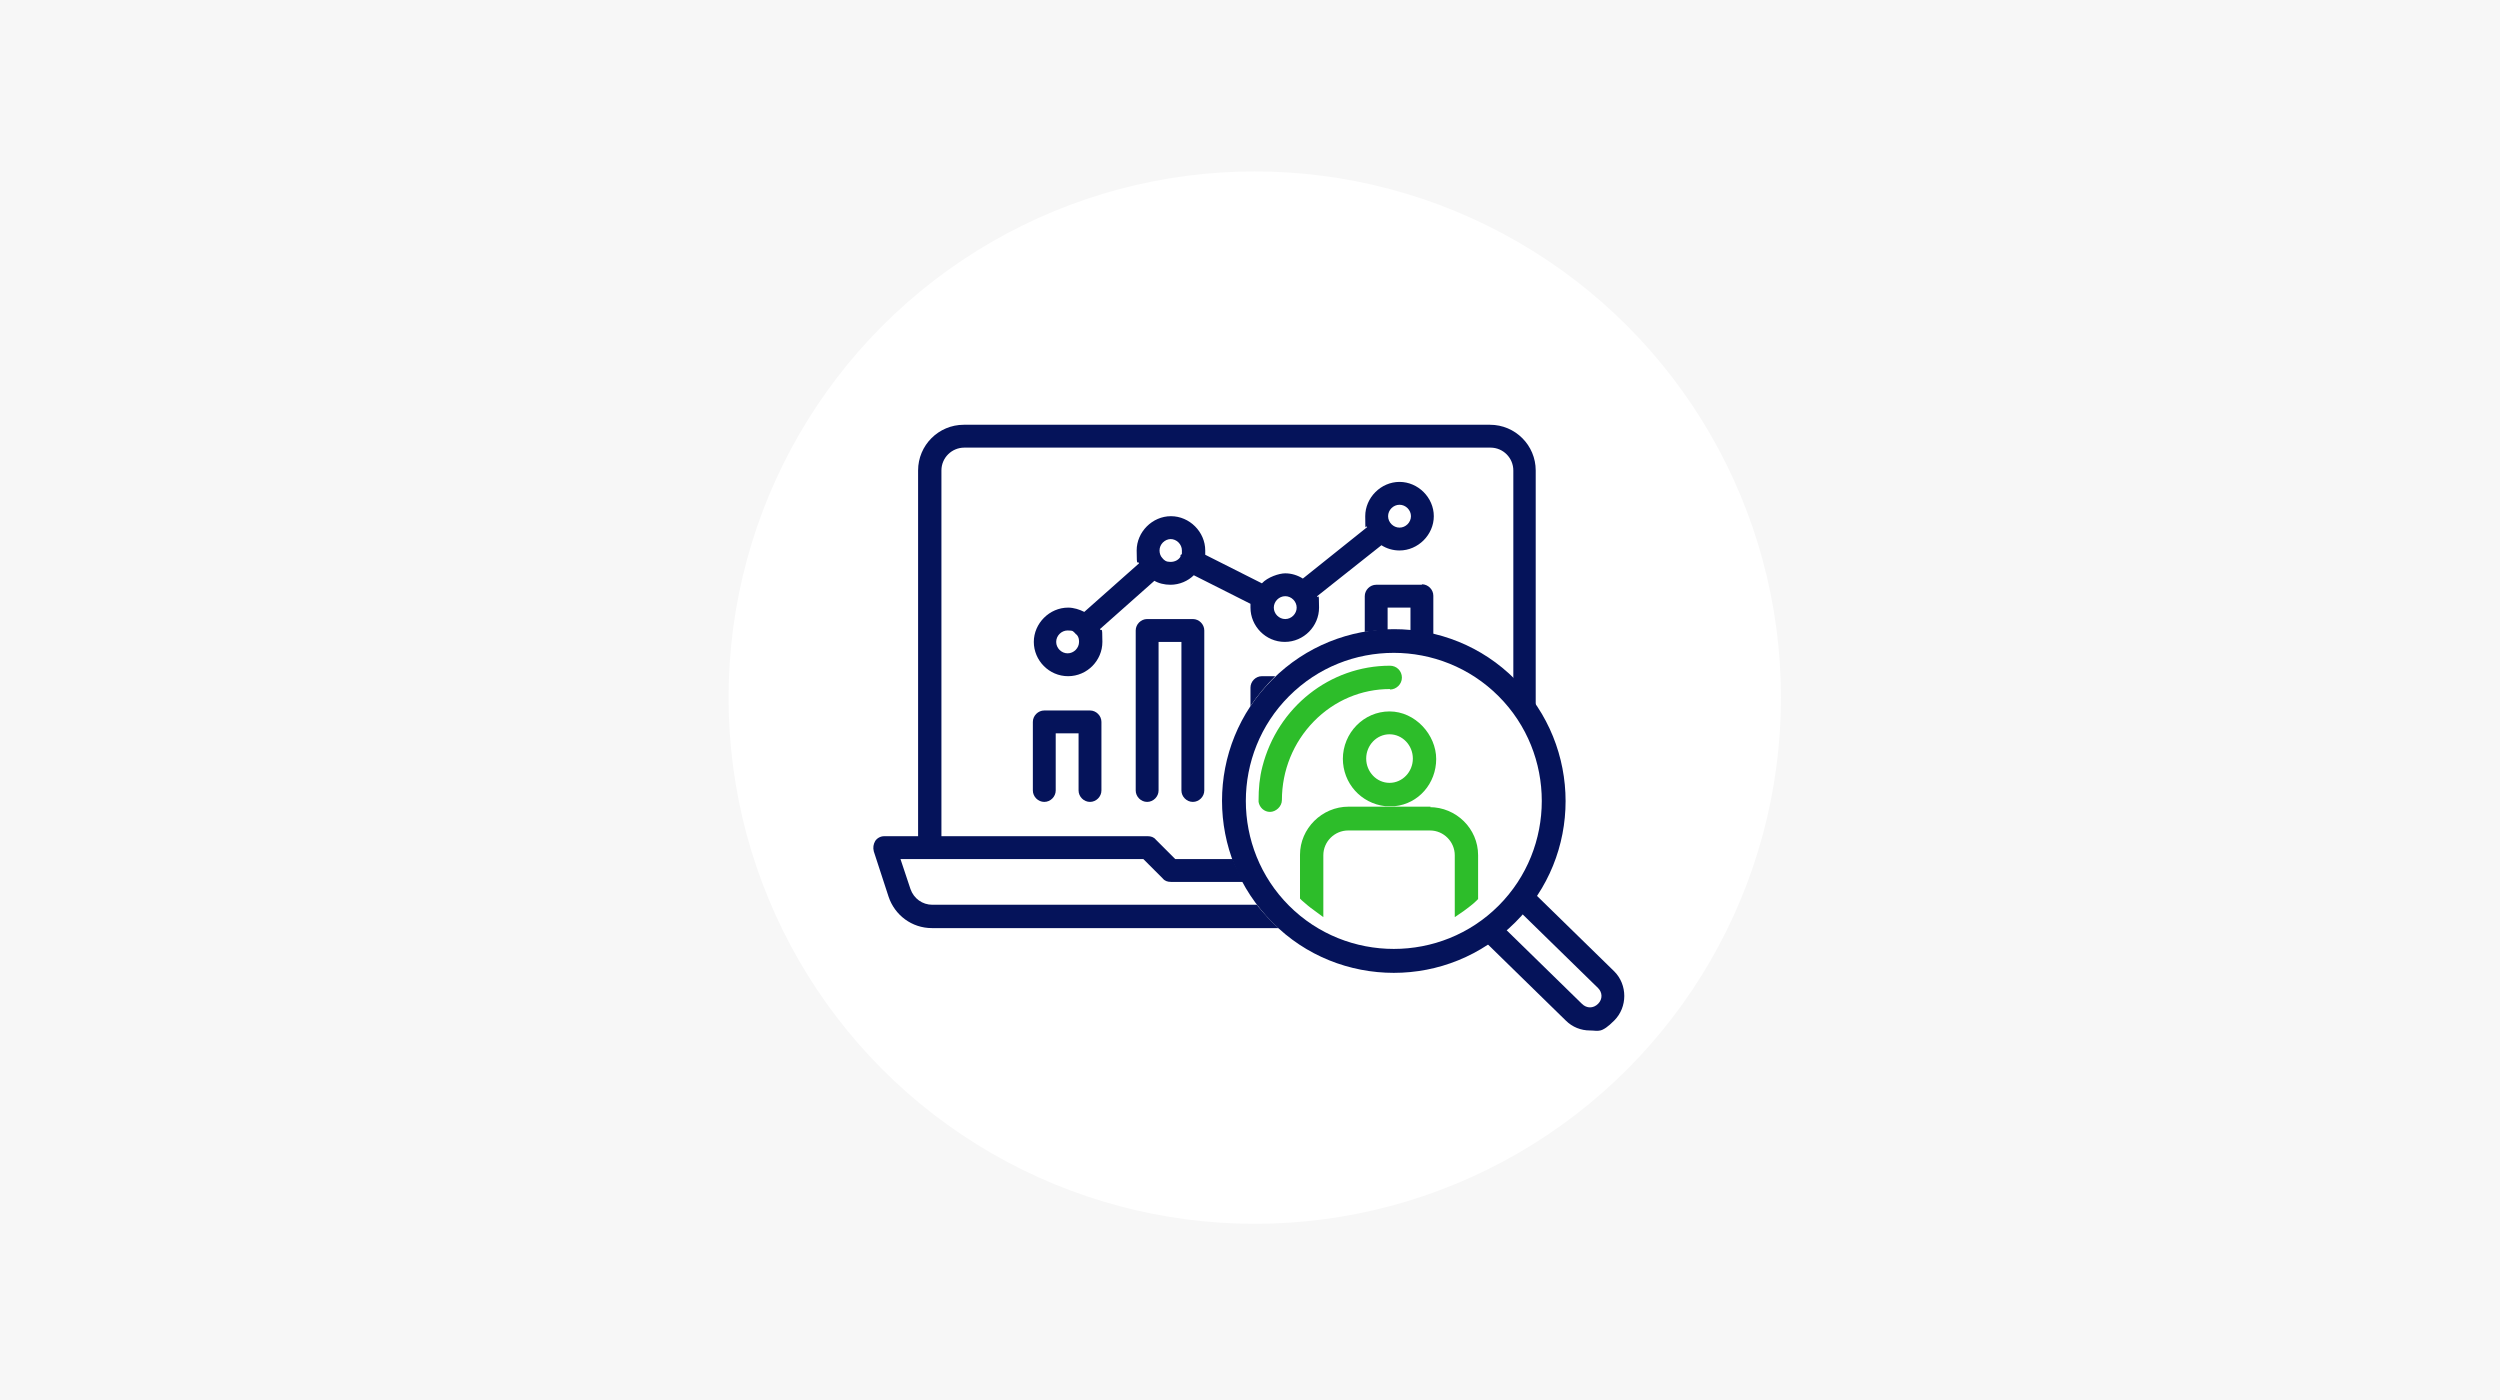 <?xml version="1.0" encoding="UTF-8"?> <svg xmlns="http://www.w3.org/2000/svg" version="1.1" viewBox="0 0 525 294"><defs><style> .cls-1 { fill: #fff; } .cls-2 { fill: #2dbd2a; } .cls-3 { fill: #05135a; } .cls-4 { fill: #f7f7f7; } </style></defs><g><g id="_レイヤー_1" data-name="レイヤー_1"><g id="equipmedia_ico1"><rect id="img" class="cls-4" y="0" width="525" height="294"></rect><circle id="_楕円形_569" class="cls-1" cx="263.5" cy="146.5" r="110.5"></circle><g><path class="cls-1" d="M335,201.7l-16.7-14.8,7.8-11.5v-9.2l-6.3-16.3v-57.3h-124.8v86.2h-7.6l4,13.7s78.4-4.1,78.4,0,15.6,9.2,15.6,9.2h16.2l9.7-6.9,19.7,18.9h4.6l3.7-4.3-4.3-7.7h0Z"></path><path class="cls-3" d="M228.9,149.2h-9.6c-1.3,0-2.4,1.1-2.4,2.4v14.4c0,1.3,1.1,2.4,2.4,2.4s2.4-1.1,2.4-2.4v-12h4.8v12c0,1.3,1.1,2.4,2.4,2.4s2.4-1.1,2.4-2.4v-14.4c0-1.3-1.1-2.4-2.4-2.4h0Z"></path><path class="cls-3" d="M250.5,130h-9.6c-1.3,0-2.4,1.1-2.4,2.4v33.6c0,1.3,1.1,2.4,2.4,2.4s2.4-1.1,2.4-2.4v-31.2h4.8v31.2c0,1.3,1.1,2.4,2.4,2.4s2.4-1.1,2.4-2.4v-33.6c0-1.3-1.1-2.4-2.4-2.4h0Z"></path><path class="cls-3" d="M262.6,144.4v3.9c1.5-2.3,3.3-4.4,5.2-6.3h-2.8c-1.3,0-2.4,1.1-2.4,2.4h0Z"></path><path class="cls-3" d="M298.6,122.8h-9.6c-1.3,0-2.4,1.1-2.4,2.4v7.5c1.6-.2,3.2-.4,4.8-.4v-4.7h4.8v4.9c1.6.2,3.2.5,4.8,1v-8.4c0-1.3-1.1-2.4-2.4-2.4h0Z"></path><path class="cls-3" d="M264.2,190h-68.4c-2.1,0-3.9-1.3-4.6-3.3l-2.1-6.3h51l4.1,4.1c.4.5,1,.7,1.7.7h15.2c-.8-1.6-1.6-3.1-2.2-4.8h-12.1l-4.1-4.1c-.4-.5-1-.7-1.7-.7h-43.3v-76.8c0-2.7,2.2-4.8,4.8-4.8h110.5c2.7,0,4.8,2.2,4.8,4.8v45.3c1.8,2.1,3.4,4.3,4.7,6.8v-52.1c0-5.3-4.3-9.6-9.6-9.6h-110.5c-5.3,0-9.6,4.3-9.6,9.6v76.8h-7.1c-.8,0-1.5.4-1.9,1-.4.7-.5,1.4-.3,2.2l3.1,9.5c1.3,3.9,4.9,6.6,9.1,6.6h72.8c-1.6-1.4-3.1-3.1-4.5-4.8h.2Z"></path><path class="cls-3" d="M242.3,121.9c1,.6,2.2.9,3.5.9,1.9,0,3.7-.8,4.9-2l11.9,6v.8c0,3.9,3.2,7.2,7.2,7.2s7.2-3.3,7.2-7.2-.2-1.6-.4-2.4l13.5-10.7c1.1.7,2.4,1.1,3.8,1.1,3.9,0,7.2-3.3,7.2-7.2s-3.3-7.2-7.2-7.2-7.2,3.3-7.2,7.2.1,1.6.4,2.3l-13.5,10.8c-1.1-.7-2.4-1.1-3.7-1.1s-3.7.8-4.9,2.1l-11.9-6v-.9c0-3.9-3.3-7.2-7.2-7.2s-7.2,3.3-7.2,7.2.2,1.9.5,2.7l-11.5,10.2c-1-.5-2.2-.9-3.4-.9-3.9,0-7.2,3.3-7.2,7.2s3.2,7.2,7.2,7.2,7.2-3.3,7.2-7.2-.2-1.9-.5-2.7l11.5-10.2h-.2ZM293.9,106c1.3,0,2.4,1.1,2.4,2.4s-1.1,2.4-2.4,2.4-2.4-1.1-2.4-2.4,1.1-2.4,2.4-2.4h0ZM269.9,125.2c1.3,0,2.4,1.1,2.4,2.4s-1.1,2.4-2.4,2.4-2.4-1.1-2.4-2.4,1.1-2.4,2.4-2.4h0ZM245.8,113.2c1.3,0,2.4,1.1,2.4,2.4s0,.6-.2.9c0,0-.1,0-.1.2v.2c-.4.7-1.2,1.1-2.1,1.1s-1.3-.3-1.7-.8h0c-.4-.4-.6-1-.6-1.6,0-1.3,1.1-2.4,2.4-2.4h0ZM224.2,137.2c-1.3,0-2.4-1.1-2.4-2.4s1.1-2.4,2.4-2.4,1.1.2,1.6.6c0,0,.1.2.2.2l.2.2c.3.4.4.8.4,1.4,0,1.3-1.1,2.4-2.4,2.4h0Z"></path><path class="cls-2" d="M282,159.3c0,5.2,3.8,9.4,8.9,10h2c5-.5,8.7-4.8,8.7-9.9s-4.4-10-9.8-10-9.8,4.5-9.8,10h0ZM296.7,159.3c0,2.8-2.2,5.1-4.9,5.1s-4.9-2.3-4.9-5.1,2.2-5.1,4.9-5.1,4.9,2.3,4.9,5.1h0Z"></path><path class="cls-2" d="M300.4,169.4h-17.2c-5.6,0-10.2,4.6-10.2,10.1v9.2l.4.4c.8.7,1.6,1.4,2.6,2.1l1.9,1.4v-13c0-2.9,2.4-5.2,5.2-5.2h17.2c2.9,0,5.2,2.4,5.2,5.2v13l1.9-1.3c.9-.7,1.8-1.3,2.6-2.1l.4-.4v-9.2c0-5.6-4.6-10.1-10.2-10.1h.2Z"></path><path class="cls-2" d="M291.9,144.8c1.3,0,2.5-1.1,2.5-2.5s-1.1-2.5-2.5-2.5c-12.6,0-23.6,8.7-26.8,21.2-.6,2.3-.8,4.6-.8,7.1s0,.2,0,.3c.2,1.2,1.2,2.1,2.4,2.1s2.5-1.1,2.5-2.5c0-6.2,2.4-12.1,6.7-16.5,4.3-4.4,10-6.8,16-6.8h0Z"></path><path class="cls-3" d="M292.7,204.3c-9.2,0-18.5-3.5-25.5-10.6-14.1-14.1-14.1-37,0-51,14.1-14.1,37-14.1,51,0h0c14.1,14.1,14.1,37,0,51-7.1,7.1-16.3,10.6-25.5,10.6h0ZM292.7,137.1c-8,0-15.9,3-22,9.1-12.1,12.1-12.1,31.9,0,44s31.9,12.1,44,0,12.1-31.9,0-44h0c-6.1-6.1-14.1-9.1-22-9.1h0Z"></path><path class="cls-3" d="M333.9,216.4c-1.9,0-3.7-.7-5.1-2.1l-17.5-17.1,3.4-3.5,17.5,17.1c1,1,2.4,1,3.4,0s.9-2.4,0-3.3l-17.5-17.1,3.4-3.5,17.5,17.1c2.8,2.8,2.8,7.5,0,10.3s-3.3,2.1-5.1,2.1h0Z"></path></g></g></g></g></svg> 